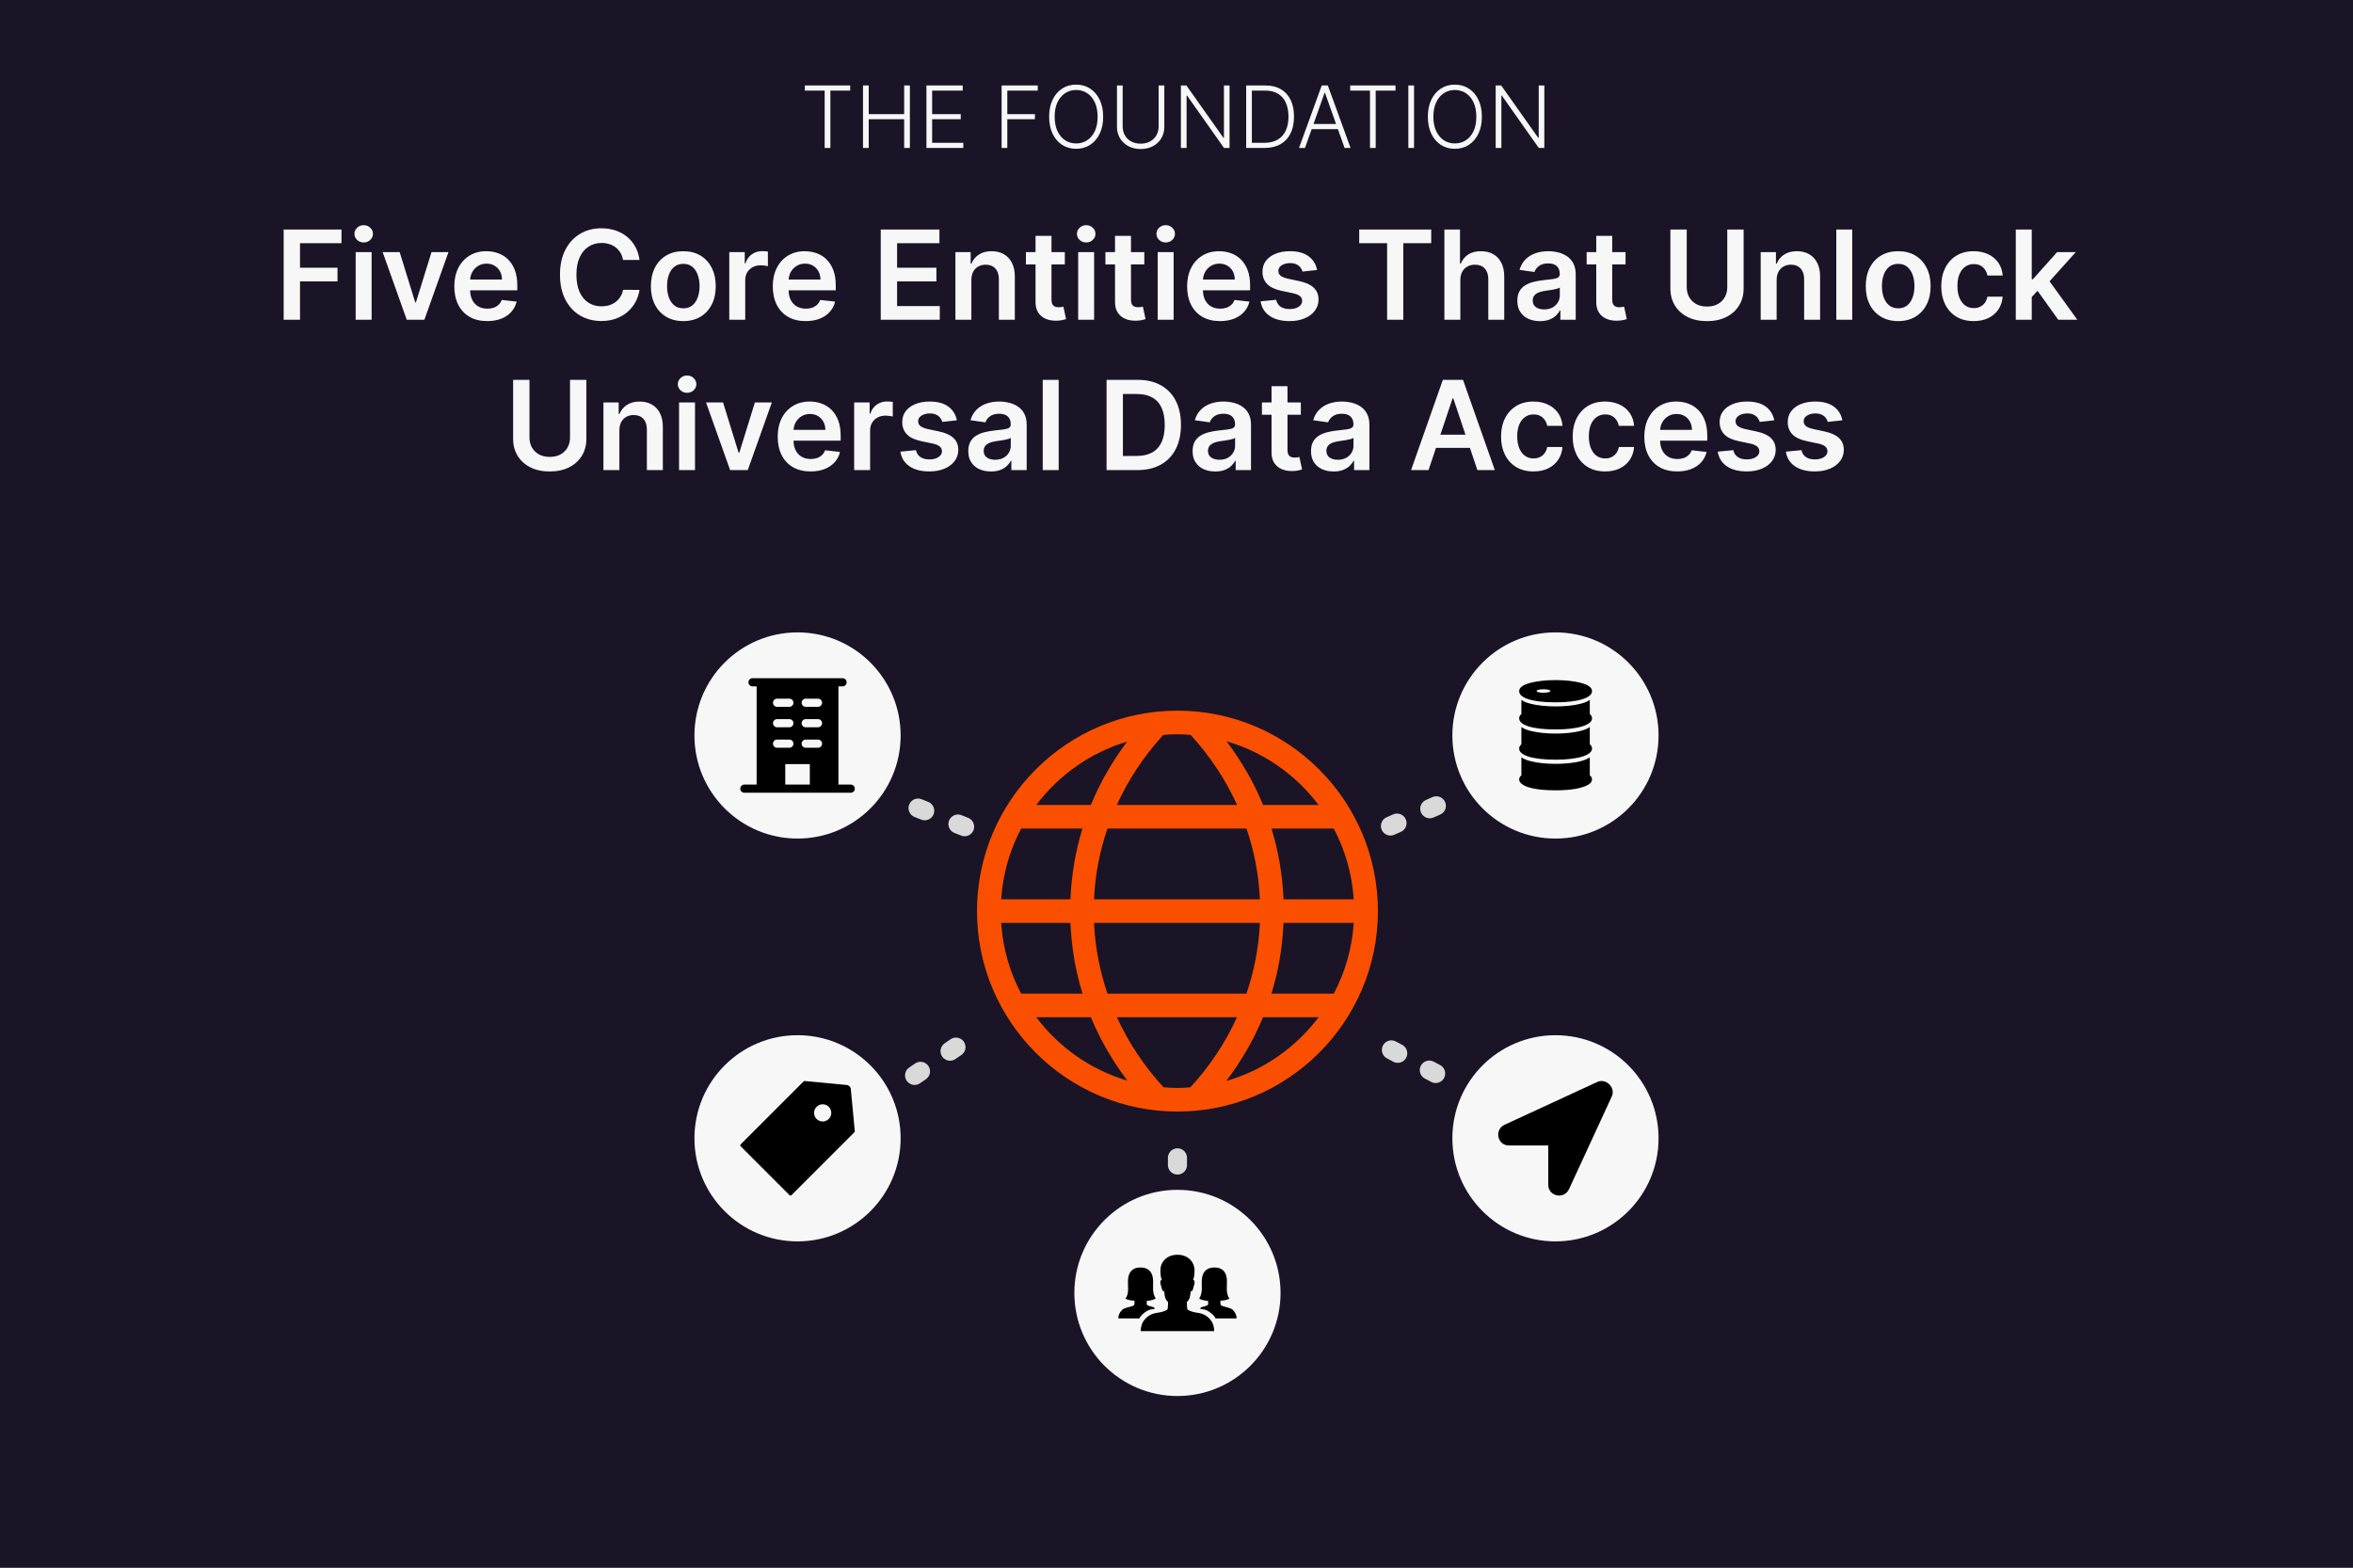 <svg width="986" height="657" viewBox="0 0 986 657" fill="none" xmlns="http://www.w3.org/2000/svg">
<rect width="986" height="657" fill="#1A1426"/>
<circle cx="493.4" cy="541.8" r="43.2" fill="#F7F7F7"/>
<path d="M503.719 550.558C502.479 550.125 500.453 549.991 499.567 549.647C498.947 549.403 497.962 549.147 497.652 548.759C497.33 548.381 497.33 545.637 497.33 545.637C497.33 545.637 498.105 544.915 498.427 544.105C498.748 543.294 498.958 541.094 498.958 541.094C498.958 541.094 499.024 541.117 499.124 541.117C499.357 541.117 499.777 540.961 499.977 539.939C500.22 538.684 500.685 538.029 500.563 537.107C500.475 536.485 500.209 536.385 500.054 536.385C499.977 536.385 499.921 536.407 499.921 536.407C499.921 536.407 500.552 535.474 500.552 532.298C500.552 529.032 498.039 525.811 493.4 525.8C488.75 525.811 486.248 529.032 486.248 532.298C486.248 535.463 486.879 536.407 486.879 536.407C486.879 536.407 486.824 536.385 486.746 536.385C486.58 536.385 486.314 536.485 486.237 537.107C486.115 538.029 486.569 538.695 486.824 539.939C487.023 540.961 487.444 541.117 487.676 541.117C487.776 541.117 487.842 541.094 487.842 541.094C487.842 541.094 488.053 543.305 488.374 544.105C488.695 544.915 489.47 545.637 489.47 545.637C489.47 545.637 489.47 548.381 489.149 548.759C488.828 549.136 487.853 549.403 487.233 549.647C486.348 549.991 484.322 550.125 483.082 550.558C481.842 550.991 478.011 552.802 478.011 557.8H508.789C508.789 552.802 504.97 550.991 503.719 550.558Z" fill="black"/>
<path d="M481.011 549.136C482.008 548.636 482.982 548.636 483.735 548.536C483.735 548.536 484.155 547.848 482.772 547.603C482.772 547.603 480.878 547.126 480.657 546.859C480.435 546.593 480.568 545.115 480.568 545.115C480.568 545.115 483.214 545.026 484.266 544.093C482.55 541.517 483.469 538.507 483.115 535.696C482.772 532.897 481.1 531.142 477.9 531.142C477.889 531.142 477.9 531.142 477.789 531.142C474.689 531.142 473.095 532.897 472.741 535.707C472.387 538.518 473.405 541.861 471.645 544.116C472.63 544.993 475.066 545.038 475.343 545.038C475.365 545.038 475.365 545.038 475.365 545.038L475.376 545.026C475.376 545.026 475.487 546.604 475.265 546.87C475.044 547.137 474.39 547.381 473.948 547.481C472.973 547.692 471.944 548.037 471.091 548.336C470.239 548.625 468.6 550.358 468.6 552.468H477.479C477.723 551.58 479.395 549.958 481.011 549.136Z" fill="black"/>
<path d="M509.321 552.468H518.2C518.2 550.358 516.562 548.625 515.709 548.325C514.857 548.025 513.816 547.681 512.853 547.47C512.399 547.37 511.757 547.126 511.535 546.859C511.314 546.593 511.424 545.015 511.424 545.015L511.435 545.026C511.435 545.026 511.447 545.026 511.458 545.026C511.734 545.026 514.181 544.993 515.167 544.105C513.406 541.85 514.414 538.507 514.059 535.696C513.705 532.897 512.111 531.142 509.011 531.142C508.9 531.142 508.9 531.142 508.9 531.142C505.7 531.142 504.018 532.897 503.674 535.707C503.32 538.518 504.239 541.528 502.523 544.105C503.575 545.038 506.221 545.126 506.221 545.126C506.221 545.126 506.354 546.604 506.132 546.87C505.911 547.137 504.018 547.614 504.018 547.614C502.634 547.859 503.054 548.547 503.054 548.547C503.807 548.647 504.793 548.647 505.778 549.147C507.405 549.958 509.077 551.58 509.321 552.468Z" fill="black"/>
<circle cx="334.2" cy="308.2" r="43.2" fill="#F7F7F7"/>
<path d="M356.486 328.772H351.343V287.629H353.057C353.512 287.629 353.948 287.448 354.269 287.127C354.591 286.805 354.771 286.369 354.771 285.914C354.771 285.46 354.591 285.024 354.269 284.702C353.948 284.381 353.512 284.2 353.057 284.2H315.343C314.888 284.2 314.452 284.381 314.131 284.702C313.809 285.024 313.629 285.46 313.629 285.914C313.629 286.369 313.809 286.805 314.131 287.127C314.452 287.448 314.888 287.629 315.343 287.629H317.057V328.772H311.914C311.46 328.772 311.024 328.952 310.702 329.274C310.381 329.595 310.2 330.031 310.2 330.486C310.2 330.941 310.381 331.377 310.702 331.698C311.024 332.02 311.46 332.2 311.914 332.2H356.486C356.94 332.2 357.376 332.02 357.698 331.698C358.019 331.377 358.2 330.941 358.2 330.486C358.2 330.031 358.019 329.595 357.698 329.274C357.376 328.952 356.94 328.772 356.486 328.772ZM325.629 292.772H330.771C331.226 292.772 331.662 292.952 331.984 293.274C332.305 293.595 332.486 294.031 332.486 294.486C332.486 294.941 332.305 295.377 331.984 295.698C331.662 296.02 331.226 296.2 330.771 296.2H325.629C325.174 296.2 324.738 296.02 324.416 295.698C324.095 295.377 323.914 294.941 323.914 294.486C323.914 294.031 324.095 293.595 324.416 293.274C324.738 292.952 325.174 292.772 325.629 292.772ZM325.629 301.343H330.771C331.226 301.343 331.662 301.524 331.984 301.845C332.305 302.167 332.486 302.603 332.486 303.057C332.486 303.512 332.305 303.948 331.984 304.27C331.662 304.591 331.226 304.772 330.771 304.772H325.629C325.174 304.772 324.738 304.591 324.416 304.27C324.095 303.948 323.914 303.512 323.914 303.057C323.914 302.603 324.095 302.167 324.416 301.845C324.738 301.524 325.174 301.343 325.629 301.343ZM323.914 311.629C323.914 311.174 324.095 310.738 324.416 310.417C324.738 310.095 325.174 309.914 325.629 309.914H330.771C331.226 309.914 331.662 310.095 331.984 310.417C332.305 310.738 332.486 311.174 332.486 311.629C332.486 312.083 332.305 312.519 331.984 312.841C331.662 313.162 331.226 313.343 330.771 313.343H325.629C325.174 313.343 324.738 313.162 324.416 312.841C324.095 312.519 323.914 312.083 323.914 311.629ZM339.343 328.772H329.057V320.2H339.343V328.772ZM342.771 313.343H337.629C337.174 313.343 336.738 313.162 336.416 312.841C336.095 312.519 335.914 312.083 335.914 311.629C335.914 311.174 336.095 310.738 336.416 310.417C336.738 310.095 337.174 309.914 337.629 309.914H342.771C343.226 309.914 343.662 310.095 343.984 310.417C344.305 310.738 344.486 311.174 344.486 311.629C344.486 312.083 344.305 312.519 343.984 312.841C343.662 313.162 343.226 313.343 342.771 313.343ZM342.771 304.772H337.629C337.174 304.772 336.738 304.591 336.416 304.27C336.095 303.948 335.914 303.512 335.914 303.057C335.914 302.603 336.095 302.167 336.416 301.845C336.738 301.524 337.174 301.343 337.629 301.343H342.771C343.226 301.343 343.662 301.524 343.984 301.845C344.305 302.167 344.486 302.603 344.486 303.057C344.486 303.512 344.305 303.948 343.984 304.27C343.662 304.591 343.226 304.772 342.771 304.772ZM342.771 296.2H337.629C337.174 296.2 336.738 296.02 336.416 295.698C336.095 295.377 335.914 294.941 335.914 294.486C335.914 294.031 336.095 293.595 336.416 293.274C336.738 292.952 337.174 292.772 337.629 292.772H342.771C343.226 292.772 343.662 292.952 343.984 293.274C344.305 293.595 344.486 294.031 344.486 294.486C344.486 294.941 344.305 295.377 343.984 295.698C343.662 296.02 343.226 296.2 342.771 296.2Z" fill="black"/>
<circle cx="334.2" cy="477" r="43.2" fill="#F7F7F7"/>
<path d="M358.199 474.003L356.531 456.392C356.447 455.479 355.72 454.758 354.807 454.668L337.197 453H337.174C336.994 453 336.853 453.056 336.746 453.163L310.365 479.546C310.312 479.599 310.271 479.661 310.243 479.729C310.215 479.797 310.2 479.87 310.2 479.944C310.2 480.017 310.215 480.091 310.243 480.159C310.271 480.227 310.312 480.289 310.365 480.341L330.859 500.837C330.966 500.944 331.107 501 331.259 501C331.411 501 331.552 500.944 331.659 500.837L358.041 474.454C358.153 474.335 358.21 474.172 358.199 474.003ZM344.735 469.958C342.746 469.958 341.129 468.341 341.129 466.352C341.129 464.363 342.746 462.746 344.735 462.746C346.723 462.746 348.34 464.363 348.34 466.352C348.34 468.341 346.723 469.958 344.735 469.958Z" fill="black"/>
<circle cx="651.8" cy="308.2" r="43.2" fill="#F7F7F7"/>
<path d="M667.116 289.686C667.116 292.235 661.839 294.311 651.858 294.311C641.374 294.311 636.6 292.235 636.6 289.686V289.567C636.6 288.091 638.244 286.92 641.492 286.093C644.268 285.384 647.95 285 651.858 285C655.756 285 659.438 285.384 662.223 286.093C665.472 286.92 667.116 288.091 667.116 289.567V289.686ZM649.692 289.567C649.692 289.154 648.393 288.829 646.798 288.829C645.194 288.829 643.894 289.154 643.894 289.567C643.894 289.971 645.194 290.306 646.798 290.306C648.393 290.306 649.692 289.971 649.692 289.567ZM666.19 299.204V293.278C665.334 293.927 664.035 294.479 662.292 294.922C659.487 295.64 655.786 296.024 651.858 296.024C647.93 296.024 644.229 295.63 641.424 294.922C639.681 294.479 638.382 293.937 637.525 293.278V299.204C636.905 299.725 636.6 300.306 636.6 300.946V301.054C636.6 303.604 641.374 305.671 651.858 305.671C661.839 305.671 667.116 303.604 667.116 301.054V300.946C667.116 300.306 666.811 299.725 666.19 299.204ZM666.19 311.892V304.657C665.334 305.307 664.035 305.858 662.292 306.301C659.487 307.01 655.786 307.403 651.858 307.403C647.93 307.403 644.229 307.01 641.424 306.301C639.681 305.858 638.382 305.307 637.525 304.657V311.892C636.905 312.414 636.6 312.995 636.6 313.634V313.723C636.6 316.273 641.374 318.34 651.858 318.34C661.839 318.34 667.116 316.273 667.116 313.723V313.634C667.116 312.985 666.811 312.404 666.19 311.892ZM667.067 326.205C666.958 325.723 666.673 325.28 666.19 324.876V317.346C665.334 317.995 664.035 318.547 662.292 318.989C659.487 319.698 655.786 320.092 651.858 320.092C647.93 320.092 644.229 319.698 641.424 318.989C639.681 318.547 638.382 317.995 637.525 317.346V324.876C637.043 325.28 636.758 325.723 636.649 326.205C636.62 326.323 636.6 326.451 636.6 326.569V326.618C636.6 327.179 636.827 327.691 637.289 328.154C638.963 329.926 643.668 331.186 651.858 331.186C657.784 331.186 662.056 330.457 664.547 329.325C666.249 328.587 667.116 327.691 667.116 326.618V326.569C667.116 326.451 667.096 326.323 667.067 326.205Z" fill="black"/>
<circle cx="651.8" cy="477" r="43.2" fill="#F7F7F7"/>
<path d="M669.473 453.33L630.494 471.32C625.997 473.419 627.496 480.015 632.293 480.015H648.785V496.507C648.785 501.304 655.381 502.804 657.48 498.306L675.471 459.327C676.97 455.728 673.071 451.83 669.473 453.33Z" fill="black"/>
<path d="M493.4 297.8C447.081 297.8 409.4 335.481 409.4 381.8C409.4 428.118 447.081 465.8 493.4 465.8C539.718 465.8 577.4 428.118 577.4 381.8C577.4 335.481 539.709 297.8 493.4 297.8ZM419.529 386.741H448.554C448.989 396.861 450.639 406.812 453.623 416.388H427.9C423.146 407.435 420.231 397.384 419.529 386.741ZM448.554 376.859H419.529C420.231 366.215 423.146 356.165 427.9 347.212H453.594C450.619 356.788 448.979 366.739 448.554 376.859ZM464.059 347.212H522.326C525.587 356.748 527.484 366.7 527.949 376.859H458.436C458.891 366.7 460.798 356.748 464.059 347.212ZM458.436 386.741H527.958C527.474 396.9 525.577 406.852 522.306 416.388H464.089C460.818 406.852 458.91 396.9 458.436 386.741ZM537.841 386.741H567.27C566.569 397.384 563.654 407.435 558.9 416.388H532.771C535.756 406.812 537.406 396.861 537.841 386.741ZM537.841 376.859C537.416 366.739 535.775 356.788 532.801 347.212H558.9C563.644 356.165 566.559 366.215 567.27 376.859H537.841ZM552.556 337.329H529.293C525.419 327.892 520.24 318.968 513.975 310.647C529.569 315.163 543.009 324.68 552.556 337.329ZM498.914 307.959C507.057 316.823 513.58 326.735 518.402 337.329H467.982C472.795 326.745 479.308 316.843 487.451 307.979C489.417 307.83 491.384 307.682 493.4 307.682C495.258 307.682 497.086 307.83 498.914 307.959ZM472.321 310.775C466.105 319.057 460.946 327.941 457.102 337.329H434.234C443.672 324.808 456.934 315.351 472.321 310.775ZM434.234 426.27H457.132C460.996 435.669 466.174 444.563 472.42 452.844C456.993 448.288 443.692 438.821 434.234 426.27ZM487.569 455.621C479.406 446.757 472.864 436.854 468.022 426.27H518.363C513.52 436.864 506.978 446.776 498.806 455.641C497.017 455.769 495.218 455.917 493.4 455.917C491.423 455.917 489.496 455.769 487.569 455.621ZM513.866 452.982C520.151 444.661 525.369 435.718 529.253 426.27H552.556C542.99 438.949 529.51 448.476 513.866 452.982Z" fill="#FB4F00"/>
<line x1="404.2" y1="346.429" x2="379.628" y2="336.6" stroke="#D9D9D9" stroke-width="8" stroke-linecap="round" stroke-dasharray="3 15"/>
<line x1="601.588" y1="449.847" x2="572.647" y2="434.412" stroke="#D9D9D9" stroke-width="8" stroke-linecap="round" stroke-dasharray="3 15"/>
<line x1="493.4" y1="488.2" x2="493.4" y2="477" stroke="#D9D9D9" stroke-width="8" stroke-linecap="round" stroke-dasharray="3 15"/>
<line x1="383.247" y1="450.641" x2="409.441" y2="432.753" stroke="#D9D9D9" stroke-width="8" stroke-linecap="round" stroke-dasharray="3 15"/>
<line x1="582.655" y1="346.13" x2="608.13" y2="334.946" stroke="#D9D9D9" stroke-width="8" stroke-linecap="round" stroke-dasharray="3 15"/>
<path d="M118.867 134V96.182H143.094V101.925H125.718V112.192H141.432V117.935H125.718V134H118.867ZM149.04 134V105.636H155.725V134H149.04ZM152.401 101.611C151.342 101.611 150.431 101.26 149.668 100.558C148.905 99.844 148.523 98.989 148.523 97.992C148.523 96.982 148.905 96.126 149.668 95.425C150.431 94.711 151.342 94.354 152.401 94.354C153.472 94.354 154.383 94.711 155.134 95.425C155.897 96.126 156.279 96.982 156.279 97.992C156.279 98.989 155.897 99.844 155.134 100.558C154.383 101.26 153.472 101.611 152.401 101.611ZM187.934 105.636L177.833 134H170.447L160.346 105.636H167.474L173.992 126.706H174.288L180.825 105.636H187.934ZM204.152 134.554C201.308 134.554 198.852 133.963 196.784 132.781C194.728 131.587 193.146 129.901 192.038 127.722C190.93 125.53 190.376 122.951 190.376 119.984C190.376 117.067 190.93 114.506 192.038 112.303C193.158 110.087 194.722 108.363 196.728 107.132C198.735 105.889 201.092 105.267 203.801 105.267C205.549 105.267 207.199 105.55 208.75 106.116C210.313 106.67 211.692 107.532 212.886 108.702C214.092 109.871 215.04 111.361 215.73 113.17C216.419 114.968 216.764 117.11 216.764 119.597V121.646H193.515V117.141H210.356C210.344 115.86 210.067 114.722 209.525 113.724C208.984 112.715 208.226 111.921 207.254 111.342C206.294 110.764 205.173 110.474 203.893 110.474C202.527 110.474 201.326 110.807 200.292 111.472C199.258 112.124 198.452 112.986 197.873 114.057C197.307 115.116 197.018 116.279 197.005 117.547V121.48C197.005 123.13 197.307 124.545 197.91 125.727C198.513 126.897 199.357 127.795 200.44 128.423C201.523 129.039 202.791 129.347 204.244 129.347C205.217 129.347 206.097 129.211 206.885 128.94C207.672 128.657 208.356 128.245 208.934 127.703C209.513 127.161 209.95 126.491 210.245 125.69L216.487 126.392C216.093 128.042 215.342 129.482 214.234 130.713C213.138 131.932 211.735 132.88 210.024 133.557C208.313 134.222 206.355 134.554 204.152 134.554ZM267.984 108.942H261.077C260.88 107.809 260.517 106.806 259.988 105.932C259.459 105.045 258.8 104.295 258.012 103.679C257.224 103.063 256.326 102.602 255.316 102.294C254.319 101.974 253.242 101.814 252.085 101.814C250.029 101.814 248.207 102.331 246.619 103.365C245.031 104.387 243.787 105.889 242.888 107.871C241.99 109.84 241.54 112.247 241.54 115.091C241.54 117.984 241.99 120.421 242.888 122.403C243.799 124.373 245.043 125.863 246.619 126.872C248.207 127.869 250.022 128.368 252.066 128.368C253.199 128.368 254.257 128.22 255.242 127.925C256.239 127.617 257.132 127.168 257.92 126.577C258.72 125.986 259.391 125.259 259.933 124.398C260.487 123.536 260.868 122.551 261.077 121.443L267.984 121.48C267.725 123.277 267.165 124.964 266.303 126.54C265.454 128.116 264.34 129.507 262.961 130.713C261.582 131.907 259.969 132.843 258.123 133.52C256.276 134.185 254.227 134.517 251.974 134.517C248.65 134.517 245.683 133.748 243.073 132.209C240.463 130.67 238.407 128.448 236.906 125.543C235.404 122.637 234.653 119.153 234.653 115.091C234.653 111.016 235.41 107.532 236.924 104.639C238.438 101.734 240.5 99.512 243.11 97.973C245.72 96.434 248.674 95.665 251.974 95.665C254.079 95.665 256.036 95.96 257.846 96.551C259.656 97.142 261.268 98.01 262.684 99.155C264.1 100.287 265.263 101.679 266.174 103.328C267.097 104.965 267.701 106.837 267.984 108.942ZM286.334 134.554C283.564 134.554 281.164 133.945 279.132 132.726C277.101 131.507 275.525 129.802 274.405 127.611C273.297 125.42 272.743 122.859 272.743 119.929C272.743 116.999 273.297 114.432 274.405 112.229C275.525 110.025 277.101 108.314 279.132 107.095C281.164 105.876 283.564 105.267 286.334 105.267C289.104 105.267 291.505 105.876 293.536 107.095C295.567 108.314 297.137 110.025 298.245 112.229C299.365 114.432 299.925 116.999 299.925 119.929C299.925 122.859 299.365 125.42 298.245 127.611C297.137 129.802 295.567 131.507 293.536 132.726C291.505 133.945 289.104 134.554 286.334 134.554ZM286.371 129.199C287.873 129.199 289.129 128.786 290.138 127.962C291.148 127.125 291.899 126.004 292.391 124.601C292.896 123.197 293.148 121.634 293.148 119.911C293.148 118.175 292.896 116.605 292.391 115.202C291.899 113.786 291.148 112.66 290.138 111.822C289.129 110.985 287.873 110.567 286.371 110.567C284.832 110.567 283.552 110.985 282.53 111.822C281.521 112.66 280.764 113.786 280.259 115.202C279.766 116.605 279.52 118.175 279.52 119.911C279.52 121.634 279.766 123.197 280.259 124.601C280.764 126.004 281.521 127.125 282.53 127.962C283.552 128.786 284.832 129.199 286.371 129.199ZM305.599 134V105.636H312.08V110.364H312.376C312.893 108.726 313.779 107.464 315.035 106.578C316.303 105.679 317.749 105.23 319.374 105.23C319.744 105.23 320.156 105.249 320.612 105.286C321.079 105.31 321.467 105.353 321.775 105.415V111.564C321.492 111.465 321.042 111.379 320.427 111.305C319.824 111.219 319.239 111.176 318.673 111.176C317.454 111.176 316.358 111.441 315.386 111.97C314.425 112.487 313.668 113.207 313.114 114.131C312.56 115.054 312.283 116.119 312.283 117.325V134H305.599ZM337.605 134.554C334.761 134.554 332.305 133.963 330.237 132.781C328.181 131.587 326.599 129.901 325.491 127.722C324.383 125.53 323.829 122.951 323.829 119.984C323.829 117.067 324.383 114.506 325.491 112.303C326.611 110.087 328.175 108.363 330.181 107.132C332.188 105.889 334.546 105.267 337.254 105.267C339.002 105.267 340.652 105.55 342.203 106.116C343.766 106.67 345.145 107.532 346.339 108.702C347.546 109.871 348.493 111.361 349.183 113.17C349.872 114.968 350.217 117.11 350.217 119.597V121.646H326.968V117.141H343.809C343.797 115.86 343.52 114.722 342.978 113.724C342.437 112.715 341.68 111.921 340.707 111.342C339.747 110.764 338.627 110.474 337.346 110.474C335.98 110.474 334.779 110.807 333.745 111.472C332.711 112.124 331.905 112.986 331.326 114.057C330.76 115.116 330.471 116.279 330.458 117.547V121.48C330.458 123.13 330.76 124.545 331.363 125.727C331.967 126.897 332.81 127.795 333.893 128.423C334.976 129.039 336.244 129.347 337.697 129.347C338.67 129.347 339.55 129.211 340.338 128.94C341.126 128.657 341.809 128.245 342.387 127.703C342.966 127.161 343.403 126.491 343.699 125.69L349.94 126.392C349.546 128.042 348.795 129.482 347.687 130.713C346.592 131.932 345.188 132.88 343.477 133.557C341.766 134.222 339.808 134.554 337.605 134.554ZM369.066 134V96.182H393.663V101.925H375.917V112.192H392.388V117.935H375.917V128.257H393.81V134H369.066ZM407.041 117.381V134H400.357V105.636H406.746V110.456H407.078C407.731 108.868 408.771 107.606 410.199 106.67C411.639 105.735 413.418 105.267 415.536 105.267C417.493 105.267 419.198 105.686 420.651 106.523C422.116 107.36 423.248 108.572 424.048 110.161C424.861 111.749 425.261 113.675 425.249 115.94V134H418.564V116.974C418.564 115.079 418.071 113.595 417.087 112.524C416.114 111.453 414.766 110.918 413.043 110.918C411.873 110.918 410.833 111.176 409.922 111.693C409.023 112.198 408.315 112.93 407.798 113.891C407.294 114.851 407.041 116.014 407.041 117.381ZM446.207 105.636V110.807H429.902V105.636H446.207ZM433.928 98.841H440.612V125.469C440.612 126.367 440.748 127.057 441.018 127.537C441.302 128.005 441.671 128.325 442.126 128.497C442.582 128.67 443.087 128.756 443.641 128.756C444.059 128.756 444.441 128.725 444.786 128.663C445.143 128.602 445.413 128.546 445.598 128.497L446.724 133.723C446.367 133.846 445.857 133.982 445.192 134.129C444.539 134.277 443.739 134.363 442.791 134.388C441.117 134.437 439.609 134.185 438.267 133.631C436.925 133.064 435.86 132.19 435.072 131.009C434.297 129.827 433.915 128.349 433.928 126.577V98.841ZM451.798 134V105.636H458.483V134H451.798ZM455.159 101.611C454.1 101.611 453.189 101.26 452.426 100.558C451.663 99.844 451.281 98.989 451.281 97.992C451.281 96.982 451.663 96.126 452.426 95.425C453.189 94.711 454.1 94.354 455.159 94.354C456.23 94.354 457.141 94.711 457.892 95.425C458.655 96.126 459.037 96.982 459.037 97.992C459.037 98.989 458.655 99.844 457.892 100.558C457.141 101.26 456.23 101.611 455.159 101.611ZM479.52 105.636V110.807H463.214V105.636H479.52ZM467.24 98.841H473.925V125.469C473.925 126.367 474.06 127.057 474.331 127.537C474.614 128.005 474.983 128.325 475.439 128.497C475.894 128.67 476.399 128.756 476.953 128.756C477.372 128.756 477.753 128.725 478.098 128.663C478.455 128.602 478.726 128.546 478.911 128.497L480.037 133.723C479.68 133.846 479.169 133.982 478.504 134.129C477.852 134.277 477.052 134.363 476.104 134.388C474.429 134.437 472.921 134.185 471.58 133.631C470.238 133.064 469.173 132.19 468.385 131.009C467.609 129.827 467.228 128.349 467.24 126.577V98.841ZM485.11 134V105.636H491.795V134H485.11ZM488.471 101.611C487.413 101.611 486.502 101.26 485.738 100.558C484.975 99.844 484.593 98.989 484.593 97.992C484.593 96.982 484.975 96.126 485.738 95.425C486.502 94.711 487.413 94.354 488.471 94.354C489.542 94.354 490.453 94.711 491.204 95.425C491.967 96.126 492.349 96.982 492.349 97.992C492.349 98.989 491.967 99.844 491.204 100.558C490.453 101.26 489.542 101.611 488.471 101.611ZM511.226 134.554C508.382 134.554 505.926 133.963 503.858 132.781C501.802 131.587 500.22 129.901 499.112 127.722C498.004 125.53 497.45 122.951 497.45 119.984C497.45 117.067 498.004 114.506 499.112 112.303C500.232 110.087 501.796 108.363 503.803 107.132C505.809 105.889 508.167 105.267 510.875 105.267C512.623 105.267 514.273 105.55 515.824 106.116C517.387 106.67 518.766 107.532 519.96 108.702C521.167 109.871 522.115 111.361 522.804 113.17C523.493 114.968 523.838 117.11 523.838 119.597V121.646H500.589V117.141H517.43C517.418 115.86 517.141 114.722 516.599 113.724C516.058 112.715 515.301 111.921 514.328 111.342C513.368 110.764 512.248 110.474 510.967 110.474C509.601 110.474 508.401 110.807 507.366 111.472C506.332 112.124 505.526 112.986 504.947 114.057C504.381 115.116 504.092 116.279 504.08 117.547V121.48C504.08 123.13 504.381 124.545 504.984 125.727C505.588 126.897 506.431 127.795 507.514 128.423C508.598 129.039 509.866 129.347 511.318 129.347C512.291 129.347 513.171 129.211 513.959 128.94C514.747 128.657 515.43 128.245 516.009 127.703C516.587 127.161 517.024 126.491 517.32 125.69L523.561 126.392C523.167 128.042 522.416 129.482 521.308 130.713C520.213 131.932 518.809 132.88 517.098 133.557C515.387 134.222 513.429 134.554 511.226 134.554ZM551.911 113.134L545.817 113.798C545.645 113.183 545.343 112.604 544.912 112.062C544.494 111.521 543.927 111.084 543.213 110.751C542.499 110.419 541.625 110.253 540.591 110.253C539.2 110.253 538.031 110.554 537.083 111.158C536.147 111.761 535.685 112.543 535.698 113.503C535.685 114.328 535.987 114.999 536.603 115.516C537.23 116.033 538.265 116.457 539.705 116.79L544.543 117.824C547.227 118.402 549.221 119.32 550.526 120.575C551.843 121.831 552.508 123.474 552.52 125.506C552.508 127.291 551.985 128.866 550.951 130.233C549.929 131.587 548.507 132.646 546.685 133.409C544.863 134.172 542.77 134.554 540.407 134.554C536.935 134.554 534.141 133.828 532.023 132.375C529.906 130.91 528.644 128.873 528.238 126.263L534.756 125.635C535.051 126.915 535.679 127.882 536.64 128.534C537.6 129.187 538.849 129.513 540.388 129.513C541.976 129.513 543.25 129.187 544.211 128.534C545.183 127.882 545.669 127.075 545.669 126.115C545.669 125.303 545.355 124.632 544.728 124.102C544.112 123.573 543.152 123.167 541.847 122.884L537.009 121.868C534.288 121.302 532.275 120.348 530.971 119.006C529.666 117.652 529.019 115.94 529.032 113.872C529.019 112.124 529.493 110.61 530.453 109.33C531.426 108.037 532.774 107.04 534.498 106.338C536.233 105.624 538.234 105.267 540.499 105.267C543.823 105.267 546.439 105.975 548.347 107.391C550.267 108.806 551.455 110.721 551.911 113.134ZM569.564 101.925V96.182H599.738V101.925H588.049V134H581.253V101.925H569.564ZM611.944 117.381V134H605.259V96.182H611.796V110.456H612.128C612.793 108.856 613.821 107.594 615.212 106.67C616.615 105.735 618.4 105.267 620.567 105.267C622.537 105.267 624.254 105.679 625.719 106.504C627.184 107.329 628.317 108.536 629.117 110.124C629.929 111.712 630.336 113.651 630.336 115.94V134H623.651V116.974C623.651 115.066 623.159 113.583 622.174 112.524C621.201 111.453 619.835 110.918 618.074 110.918C616.892 110.918 615.834 111.176 614.898 111.693C613.975 112.198 613.248 112.93 612.719 113.891C612.202 114.851 611.944 116.014 611.944 117.381ZM645.311 134.572C643.514 134.572 641.895 134.252 640.455 133.612C639.027 132.96 637.894 132 637.057 130.732C636.232 129.464 635.82 127.9 635.82 126.041C635.82 124.441 636.115 123.117 636.706 122.071C637.297 121.025 638.104 120.188 639.125 119.56C640.147 118.932 641.298 118.458 642.578 118.138C643.871 117.805 645.207 117.565 646.586 117.418C648.248 117.245 649.596 117.091 650.63 116.956C651.664 116.808 652.415 116.587 652.882 116.291C653.363 115.983 653.603 115.509 653.603 114.869V114.759C653.603 113.367 653.19 112.29 652.365 111.527C651.541 110.764 650.353 110.382 648.801 110.382C647.164 110.382 645.865 110.739 644.905 111.453C643.957 112.167 643.317 113.01 642.985 113.983L636.743 113.097C637.236 111.373 638.048 109.933 639.181 108.776C640.313 107.606 641.698 106.732 643.336 106.153C644.973 105.562 646.783 105.267 648.765 105.267C650.131 105.267 651.491 105.427 652.846 105.747C654.2 106.067 655.437 106.597 656.557 107.335C657.677 108.062 658.576 109.053 659.253 110.308C659.943 111.564 660.287 113.134 660.287 115.017V134H653.861V130.104H653.64C653.233 130.892 652.661 131.63 651.922 132.32C651.196 132.997 650.279 133.545 649.171 133.963C648.075 134.369 646.789 134.572 645.311 134.572ZM647.047 129.661C648.389 129.661 649.552 129.396 650.537 128.866C651.522 128.325 652.279 127.611 652.809 126.724C653.35 125.838 653.621 124.872 653.621 123.825V120.483C653.412 120.655 653.055 120.815 652.55 120.963C652.058 121.111 651.504 121.24 650.888 121.351C650.273 121.462 649.663 121.56 649.06 121.646C648.457 121.732 647.934 121.806 647.49 121.868C646.493 122.003 645.601 122.225 644.813 122.533C644.025 122.84 643.403 123.271 642.948 123.825C642.492 124.367 642.265 125.069 642.265 125.93C642.265 127.161 642.714 128.091 643.613 128.719C644.511 129.347 645.656 129.661 647.047 129.661ZM681.172 105.636V110.807H664.867V105.636H681.172ZM668.892 98.841H675.577V125.469C675.577 126.367 675.712 127.057 675.983 127.537C676.266 128.005 676.636 128.325 677.091 128.497C677.547 128.67 678.051 128.756 678.605 128.756C679.024 128.756 679.406 128.725 679.75 128.663C680.107 128.602 680.378 128.546 680.563 128.497L681.689 133.723C681.332 133.846 680.821 133.982 680.157 134.129C679.504 134.277 678.704 134.363 677.756 134.388C676.082 134.437 674.574 134.185 673.232 133.631C671.89 133.064 670.825 132.19 670.037 131.009C669.262 129.827 668.88 128.349 668.892 126.577V98.841ZM723.796 96.182H730.647V120.889C730.647 123.598 730.007 125.98 728.727 128.036C727.459 130.091 725.674 131.698 723.371 132.855C721.069 134 718.379 134.572 715.302 134.572C712.212 134.572 709.516 134 707.214 132.855C704.912 131.698 703.127 130.091 701.859 128.036C700.591 125.98 699.957 123.598 699.957 120.889V96.182H706.808V120.317C706.808 121.893 707.152 123.296 707.842 124.527C708.543 125.758 709.528 126.724 710.796 127.426C712.064 128.116 713.566 128.46 715.302 128.46C717.038 128.46 718.54 128.116 719.808 127.426C721.088 126.724 722.073 125.758 722.762 124.527C723.451 123.296 723.796 121.893 723.796 120.317V96.182ZM744.483 117.381V134H737.798V105.636H744.187V110.456H744.52C745.172 108.868 746.212 107.606 747.64 106.67C749.081 105.735 750.859 105.267 752.977 105.267C754.934 105.267 756.639 105.686 758.092 106.523C759.557 107.36 760.69 108.572 761.49 110.161C762.302 111.749 762.702 113.675 762.69 115.94V134H756.005V116.974C756.005 115.079 755.513 113.595 754.528 112.524C753.556 111.453 752.208 110.918 750.484 110.918C749.315 110.918 748.274 111.176 747.363 111.693C746.465 112.198 745.757 112.93 745.24 113.891C744.735 114.851 744.483 116.014 744.483 117.381ZM776.17 96.182V134H769.485V96.182H776.17ZM795.416 134.554C792.646 134.554 790.246 133.945 788.214 132.726C786.183 131.507 784.607 129.802 783.487 127.611C782.379 125.42 781.825 122.859 781.825 119.929C781.825 116.999 782.379 114.432 783.487 112.229C784.607 110.025 786.183 108.314 788.214 107.095C790.246 105.876 792.646 105.267 795.416 105.267C798.186 105.267 800.587 105.876 802.618 107.095C804.649 108.314 806.219 110.025 807.327 112.229C808.447 114.432 809.007 116.999 809.007 119.929C809.007 122.859 808.447 125.42 807.327 127.611C806.219 129.802 804.649 131.507 802.618 132.726C800.587 133.945 798.186 134.554 795.416 134.554ZM795.453 129.199C796.955 129.199 798.211 128.786 799.22 127.962C800.23 127.125 800.981 126.004 801.473 124.601C801.978 123.197 802.23 121.634 802.23 119.911C802.23 118.175 801.978 116.605 801.473 115.202C800.981 113.786 800.23 112.66 799.22 111.822C798.211 110.985 796.955 110.567 795.453 110.567C793.914 110.567 792.634 110.985 791.612 111.822C790.603 112.66 789.846 113.786 789.341 115.202C788.848 116.605 788.602 118.175 788.602 119.911C788.602 121.634 788.848 123.197 789.341 124.601C789.846 126.004 790.603 127.125 791.612 127.962C792.634 128.786 793.914 129.199 795.453 129.199ZM827.053 134.554C824.221 134.554 821.79 133.932 819.759 132.689C817.74 131.446 816.183 129.728 815.087 127.537C814.004 125.333 813.462 122.797 813.462 119.929C813.462 117.048 814.016 114.506 815.124 112.303C816.232 110.087 817.795 108.363 819.814 107.132C821.846 105.889 824.246 105.267 827.016 105.267C829.318 105.267 831.355 105.692 833.128 106.541C834.913 107.378 836.335 108.566 837.394 110.105C838.453 111.632 839.056 113.417 839.203 115.46H832.814C832.556 114.094 831.94 112.955 830.968 112.044C830.007 111.121 828.721 110.659 827.108 110.659C825.742 110.659 824.542 111.028 823.507 111.767C822.473 112.493 821.667 113.54 821.088 114.906C820.522 116.273 820.239 117.91 820.239 119.818C820.239 121.751 820.522 123.413 821.088 124.804C821.655 126.183 822.449 127.248 823.471 127.999C824.505 128.737 825.717 129.107 827.108 129.107C828.093 129.107 828.973 128.922 829.749 128.553C830.537 128.171 831.195 127.623 831.725 126.909C832.254 126.195 832.617 125.327 832.814 124.305H839.203C839.043 126.312 838.453 128.091 837.431 129.642C836.409 131.181 835.018 132.387 833.257 133.261C831.497 134.123 829.429 134.554 827.053 134.554ZM850.786 125.099L850.768 117.03H851.839L862.032 105.636H869.843L857.305 119.597H855.92L850.786 125.099ZM844.692 134V96.182H851.377V134H844.692ZM862.494 134L853.261 121.092L857.766 116.384L870.489 134H862.494ZM238.861 159.182H245.711V183.889C245.711 186.598 245.071 188.98 243.791 191.036C242.523 193.091 240.738 194.698 238.436 195.855C236.134 197 233.444 197.572 230.366 197.572C227.276 197.572 224.58 197 222.278 195.855C219.976 194.698 218.191 193.091 216.923 191.036C215.655 188.98 215.021 186.598 215.021 183.889V159.182H221.872V183.317C221.872 184.893 222.217 186.296 222.906 187.527C223.608 188.758 224.593 189.724 225.861 190.426C227.129 191.116 228.631 191.46 230.366 191.46C232.102 191.46 233.604 191.116 234.872 190.426C236.152 189.724 237.137 188.758 237.827 187.527C238.516 186.296 238.861 184.893 238.861 183.317V159.182ZM259.547 180.381V197H252.862V168.636H259.252V173.456H259.584C260.236 171.868 261.277 170.606 262.705 169.67C264.145 168.735 265.924 168.267 268.041 168.267C269.999 168.267 271.704 168.686 273.156 169.523C274.621 170.36 275.754 171.572 276.554 173.161C277.367 174.749 277.767 176.675 277.754 178.94V197H271.07V179.974C271.07 178.079 270.577 176.595 269.593 175.524C268.62 174.453 267.272 173.918 265.548 173.918C264.379 173.918 263.339 174.176 262.428 174.693C261.529 175.198 260.821 175.93 260.304 176.891C259.799 177.851 259.547 179.014 259.547 180.381ZM284.55 197V168.636H291.235V197H284.55ZM287.911 164.611C286.852 164.611 285.941 164.26 285.178 163.558C284.414 162.844 284.033 161.989 284.033 160.991C284.033 159.982 284.414 159.126 285.178 158.425C285.941 157.711 286.852 157.354 287.911 157.354C288.982 157.354 289.893 157.711 290.644 158.425C291.407 159.126 291.789 159.982 291.789 160.991C291.789 161.989 291.407 162.844 290.644 163.558C289.893 164.26 288.982 164.611 287.911 164.611ZM323.444 168.636L313.343 197H305.956L295.856 168.636H302.983L309.502 189.706H309.797L316.334 168.636H323.444ZM339.661 197.554C336.818 197.554 334.362 196.963 332.294 195.781C330.238 194.587 328.656 192.901 327.548 190.722C326.44 188.53 325.886 185.951 325.886 182.984C325.886 180.067 326.44 177.506 327.548 175.303C328.668 173.087 330.231 171.363 332.238 170.132C334.245 168.889 336.602 168.267 339.311 168.267C341.059 168.267 342.708 168.55 344.259 169.116C345.823 169.67 347.202 170.532 348.396 171.702C349.602 172.871 350.55 174.361 351.24 176.17C351.929 177.968 352.274 180.11 352.274 182.597V184.646H329.025V180.141H345.866C345.854 178.86 345.577 177.722 345.035 176.724C344.493 175.715 343.736 174.921 342.764 174.342C341.803 173.764 340.683 173.474 339.403 173.474C338.036 173.474 336.836 173.807 335.802 174.472C334.768 175.124 333.962 175.986 333.383 177.057C332.817 178.116 332.527 179.279 332.515 180.547V184.48C332.515 186.13 332.817 187.545 333.42 188.727C334.023 189.897 334.866 190.795 335.95 191.423C337.033 192.039 338.301 192.347 339.754 192.347C340.726 192.347 341.606 192.211 342.394 191.94C343.182 191.657 343.865 191.245 344.444 190.703C345.023 190.161 345.46 189.491 345.755 188.69L351.997 189.392C351.603 191.042 350.852 192.482 349.744 193.713C348.648 194.932 347.245 195.88 345.534 196.557C343.822 197.222 341.865 197.554 339.661 197.554ZM357.929 197V168.636H364.41V173.364H364.706C365.223 171.726 366.109 170.464 367.365 169.578C368.633 168.679 370.079 168.23 371.704 168.23C372.074 168.23 372.486 168.249 372.942 168.286C373.409 168.31 373.797 168.353 374.105 168.415V174.564C373.822 174.465 373.372 174.379 372.757 174.305C372.154 174.219 371.569 174.176 371.003 174.176C369.784 174.176 368.688 174.441 367.716 174.97C366.756 175.487 365.998 176.207 365.444 177.131C364.89 178.054 364.613 179.119 364.613 180.325V197H357.929ZM400.964 176.134L394.87 176.798C394.698 176.183 394.396 175.604 393.965 175.062C393.546 174.521 392.98 174.084 392.266 173.751C391.552 173.419 390.678 173.253 389.644 173.253C388.253 173.253 387.083 173.554 386.135 174.158C385.2 174.761 384.738 175.543 384.751 176.503C384.738 177.328 385.04 177.999 385.655 178.516C386.283 179.033 387.317 179.457 388.758 179.79L393.596 180.824C396.279 181.402 398.274 182.32 399.579 183.575C400.896 184.831 401.561 186.474 401.573 188.506C401.561 190.291 401.037 191.866 400.003 193.233C398.982 194.587 397.56 195.646 395.738 196.409C393.916 197.172 391.823 197.554 389.459 197.554C385.988 197.554 383.193 196.828 381.076 195.375C378.958 193.91 377.697 191.873 377.29 189.263L383.809 188.635C384.104 189.915 384.732 190.882 385.692 191.534C386.653 192.187 387.902 192.513 389.441 192.513C391.029 192.513 392.303 192.187 393.263 191.534C394.236 190.882 394.722 190.075 394.722 189.115C394.722 188.303 394.408 187.632 393.78 187.102C393.165 186.573 392.205 186.167 390.9 185.884L386.062 184.868C383.341 184.302 381.328 183.348 380.023 182.006C378.718 180.652 378.072 178.94 378.084 176.872C378.072 175.124 378.546 173.61 379.506 172.33C380.479 171.037 381.827 170.04 383.55 169.338C385.286 168.624 387.287 168.267 389.552 168.267C392.876 168.267 395.492 168.975 397.4 170.391C399.32 171.806 400.508 173.721 400.964 176.134ZM415.247 197.572C413.45 197.572 411.831 197.252 410.39 196.612C408.962 195.96 407.83 195 406.993 193.732C406.168 192.464 405.756 190.9 405.756 189.041C405.756 187.441 406.051 186.117 406.642 185.071C407.233 184.025 408.039 183.188 409.061 182.56C410.083 181.932 411.234 181.458 412.514 181.138C413.807 180.805 415.142 180.565 416.521 180.418C418.183 180.245 419.531 180.091 420.565 179.956C421.599 179.808 422.35 179.587 422.818 179.291C423.298 178.983 423.538 178.509 423.538 177.869V177.759C423.538 176.367 423.126 175.29 422.301 174.527C421.476 173.764 420.288 173.382 418.737 173.382C417.1 173.382 415.801 173.739 414.841 174.453C413.893 175.167 413.253 176.01 412.92 176.983L406.679 176.097C407.171 174.373 407.984 172.933 409.116 171.776C410.249 170.606 411.634 169.732 413.271 169.153C414.908 168.562 416.718 168.267 418.7 168.267C420.067 168.267 421.427 168.427 422.781 168.747C424.135 169.067 425.372 169.597 426.493 170.335C427.613 171.062 428.512 172.053 429.189 173.308C429.878 174.564 430.223 176.134 430.223 178.017V197H423.797V193.104H423.575C423.169 193.892 422.596 194.63 421.858 195.32C421.131 195.997 420.214 196.545 419.106 196.963C418.011 197.369 416.724 197.572 415.247 197.572ZM416.983 192.661C418.325 192.661 419.488 192.396 420.473 191.866C421.458 191.325 422.215 190.611 422.744 189.724C423.286 188.838 423.557 187.872 423.557 186.825V183.483C423.347 183.655 422.99 183.815 422.486 183.963C421.993 184.111 421.439 184.24 420.824 184.351C420.208 184.462 419.599 184.56 418.996 184.646C418.392 184.732 417.869 184.806 417.426 184.868C416.429 185.003 415.536 185.225 414.748 185.533C413.961 185.84 413.339 186.271 412.883 186.825C412.428 187.367 412.2 188.069 412.2 188.93C412.2 190.161 412.649 191.091 413.548 191.719C414.447 192.347 415.592 192.661 416.983 192.661ZM443.629 159.182V197H436.944V159.182H443.629ZM476.512 197H463.697V159.182H476.771C480.526 159.182 483.751 159.939 486.447 161.453C489.155 162.955 491.236 165.116 492.688 167.935C494.141 170.754 494.867 174.127 494.867 178.054C494.867 181.993 494.135 185.379 492.67 188.21C491.217 191.042 489.118 193.214 486.373 194.729C483.64 196.243 480.353 197 476.512 197ZM470.548 191.072H476.18C478.814 191.072 481.012 190.592 482.772 189.632C484.533 188.66 485.856 187.213 486.742 185.293C487.629 183.36 488.072 180.947 488.072 178.054C488.072 175.161 487.629 172.76 486.742 170.852C485.856 168.932 484.545 167.498 482.809 166.55C481.086 165.589 478.944 165.109 476.383 165.109H470.548V191.072ZM509.243 197.572C507.446 197.572 505.827 197.252 504.387 196.612C502.959 195.96 501.826 195 500.989 193.732C500.164 192.464 499.752 190.9 499.752 189.041C499.752 187.441 500.047 186.117 500.638 185.071C501.229 184.025 502.035 183.188 503.057 182.56C504.079 181.932 505.23 181.458 506.51 181.138C507.803 180.805 509.138 180.565 510.517 180.418C512.179 180.245 513.527 180.091 514.561 179.956C515.595 179.808 516.346 179.587 516.814 179.291C517.294 178.983 517.534 178.509 517.534 177.869V177.759C517.534 176.367 517.122 175.29 516.297 174.527C515.472 173.764 514.284 173.382 512.733 173.382C511.096 173.382 509.797 173.739 508.837 174.453C507.889 175.167 507.249 176.01 506.916 176.983L500.675 176.097C501.167 174.373 501.98 172.933 503.112 171.776C504.245 170.606 505.63 169.732 507.267 169.153C508.905 168.562 510.714 168.267 512.696 168.267C514.063 168.267 515.423 168.427 516.777 168.747C518.131 169.067 519.369 169.597 520.489 170.335C521.609 171.062 522.508 172.053 523.185 173.308C523.874 174.564 524.219 176.134 524.219 178.017V197H517.793V193.104H517.571C517.165 193.892 516.593 194.63 515.854 195.32C515.128 195.997 514.21 196.545 513.102 196.963C512.007 197.369 510.72 197.572 509.243 197.572ZM510.979 192.661C512.321 192.661 513.484 192.396 514.469 191.866C515.454 191.325 516.211 190.611 516.74 189.724C517.282 188.838 517.553 187.872 517.553 186.825V183.483C517.343 183.655 516.986 183.815 516.482 183.963C515.989 184.111 515.435 184.24 514.82 184.351C514.204 184.462 513.595 184.56 512.992 184.646C512.388 184.732 511.865 184.806 511.422 184.868C510.425 185.003 509.532 185.225 508.744 185.533C507.957 185.84 507.335 186.271 506.879 186.825C506.424 187.367 506.196 188.069 506.196 188.93C506.196 190.161 506.646 191.091 507.544 191.719C508.443 192.347 509.588 192.661 510.979 192.661ZM545.104 168.636V173.807H528.798V168.636H545.104ZM532.824 161.841H539.509V188.469C539.509 189.367 539.644 190.057 539.915 190.537C540.198 191.005 540.567 191.325 541.023 191.497C541.478 191.67 541.983 191.756 542.537 191.756C542.956 191.756 543.337 191.725 543.682 191.663C544.039 191.602 544.31 191.546 544.494 191.497L545.621 196.723C545.264 196.846 544.753 196.982 544.088 197.129C543.436 197.277 542.636 197.363 541.688 197.388C540.013 197.437 538.505 197.185 537.164 196.631C535.822 196.064 534.757 195.19 533.969 194.009C533.193 192.827 532.812 191.349 532.824 189.577V161.841ZM558.856 197.572C557.059 197.572 555.44 197.252 554 196.612C552.572 195.96 551.439 195 550.602 193.732C549.777 192.464 549.365 190.9 549.365 189.041C549.365 187.441 549.66 186.117 550.251 185.071C550.842 184.025 551.648 183.188 552.67 182.56C553.692 181.932 554.843 181.458 556.123 181.138C557.416 180.805 558.752 180.565 560.131 180.418C561.792 180.245 563.14 180.091 564.175 179.956C565.209 179.808 565.96 179.587 566.427 179.291C566.907 178.983 567.148 178.509 567.148 177.869V177.759C567.148 176.367 566.735 175.29 565.91 174.527C565.086 173.764 563.898 173.382 562.346 173.382C560.709 173.382 559.41 173.739 558.45 174.453C557.502 175.167 556.862 176.01 556.53 176.983L550.288 176.097C550.781 174.373 551.593 172.933 552.726 171.776C553.858 170.606 555.243 169.732 556.881 169.153C558.518 168.562 560.327 168.267 562.309 168.267C563.676 168.267 565.036 168.427 566.39 168.747C567.745 169.067 568.982 169.597 570.102 170.335C571.222 171.062 572.121 172.053 572.798 173.308C573.488 174.564 573.832 176.134 573.832 178.017V197H567.406V193.104H567.184C566.778 193.892 566.206 194.63 565.467 195.32C564.741 195.997 563.824 196.545 562.716 196.963C561.62 197.369 560.334 197.572 558.856 197.572ZM560.592 192.661C561.934 192.661 563.097 192.396 564.082 191.866C565.067 191.325 565.824 190.611 566.354 189.724C566.895 188.838 567.166 187.872 567.166 186.825V183.483C566.957 183.655 566.6 183.815 566.095 183.963C565.603 184.111 565.049 184.24 564.433 184.351C563.818 184.462 563.208 184.56 562.605 184.646C562.002 184.732 561.479 184.806 561.035 184.868C560.038 185.003 559.146 185.225 558.358 185.533C557.57 185.84 556.948 186.271 556.493 186.825C556.037 187.367 555.809 188.069 555.809 188.93C555.809 190.161 556.259 191.091 557.157 191.719C558.056 192.347 559.201 192.661 560.592 192.661ZM598.604 197H591.292L604.606 159.182H613.063L626.395 197H619.083L608.982 166.938H608.687L598.604 197ZM598.844 182.172H618.787V187.675H598.844V182.172ZM642.59 197.554C639.759 197.554 637.327 196.932 635.296 195.689C633.277 194.446 631.72 192.728 630.624 190.537C629.541 188.333 628.999 185.797 628.999 182.929C628.999 180.048 629.553 177.506 630.661 175.303C631.769 173.087 633.332 171.363 635.351 170.132C637.383 168.889 639.783 168.267 642.553 168.267C644.855 168.267 646.893 168.692 648.665 169.541C650.45 170.378 651.872 171.566 652.931 173.105C653.99 174.632 654.593 176.417 654.741 178.46H648.351C648.093 177.094 647.477 175.955 646.505 175.044C645.545 174.121 644.258 173.659 642.645 173.659C641.279 173.659 640.079 174.028 639.045 174.767C638.01 175.493 637.204 176.54 636.626 177.906C636.059 179.273 635.776 180.91 635.776 182.818C635.776 184.751 636.059 186.413 636.626 187.804C637.192 189.183 637.986 190.248 639.008 190.999C640.042 191.737 641.254 192.107 642.645 192.107C643.63 192.107 644.51 191.922 645.286 191.553C646.074 191.171 646.733 190.623 647.262 189.909C647.791 189.195 648.154 188.327 648.351 187.305H654.741C654.581 189.312 653.99 191.091 652.968 192.642C651.946 194.181 650.555 195.387 648.795 196.261C647.034 197.123 644.966 197.554 642.59 197.554ZM672.602 197.554C669.77 197.554 667.339 196.932 665.308 195.689C663.289 194.446 661.731 192.728 660.636 190.537C659.552 188.333 659.011 185.797 659.011 182.929C659.011 180.048 659.565 177.506 660.673 175.303C661.781 173.087 663.344 171.363 665.363 170.132C667.394 168.889 669.795 168.267 672.565 168.267C674.867 168.267 676.904 168.692 678.677 169.541C680.462 170.378 681.884 171.566 682.943 173.105C684.001 174.632 684.605 176.417 684.752 178.46H678.363C678.105 177.094 677.489 175.955 676.517 175.044C675.556 174.121 674.27 173.659 672.657 173.659C671.291 173.659 670.09 174.028 669.056 174.767C668.022 175.493 667.216 176.54 666.637 177.906C666.071 179.273 665.788 180.91 665.788 182.818C665.788 184.751 666.071 186.413 666.637 187.804C667.204 189.183 667.998 190.248 669.019 190.999C670.053 191.737 671.266 192.107 672.657 192.107C673.642 192.107 674.522 191.922 675.298 191.553C676.086 191.171 676.744 190.623 677.274 189.909C677.803 189.195 678.166 188.327 678.363 187.305H684.752C684.592 189.312 684.001 191.091 682.98 192.642C681.958 194.181 680.567 195.387 678.806 196.261C677.046 197.123 674.978 197.554 672.602 197.554ZM702.798 197.554C699.954 197.554 697.498 196.963 695.43 195.781C693.374 194.587 691.792 192.901 690.684 190.722C689.577 188.53 689.023 185.951 689.023 182.984C689.023 180.067 689.577 177.506 690.684 175.303C691.805 173.087 693.368 171.363 695.375 170.132C697.381 168.889 699.739 168.267 702.447 168.267C704.195 168.267 705.845 168.55 707.396 169.116C708.96 169.67 710.338 170.532 711.532 171.702C712.739 172.871 713.687 174.361 714.376 176.17C715.066 177.968 715.41 180.11 715.41 182.597V184.646H692.162V180.141H709.003C708.99 178.86 708.713 177.722 708.172 176.724C707.63 175.715 706.873 174.921 705.9 174.342C704.94 173.764 703.82 173.474 702.54 173.474C701.173 173.474 699.973 173.807 698.939 174.472C697.905 175.124 697.098 175.986 696.52 177.057C695.953 178.116 695.664 179.279 695.652 180.547V184.48C695.652 186.13 695.953 187.545 696.557 188.727C697.16 189.897 698.003 190.795 699.086 191.423C700.17 192.039 701.438 192.347 702.89 192.347C703.863 192.347 704.743 192.211 705.531 191.94C706.319 191.657 707.002 191.245 707.581 190.703C708.159 190.161 708.596 189.491 708.892 188.69L715.133 189.392C714.739 191.042 713.988 192.482 712.881 193.713C711.785 194.932 710.381 195.88 708.67 196.557C706.959 197.222 705.002 197.554 702.798 197.554ZM743.483 176.134L737.389 176.798C737.217 176.183 736.915 175.604 736.485 175.062C736.066 174.521 735.5 174.084 734.786 173.751C734.072 173.419 733.198 173.253 732.164 173.253C730.772 173.253 729.603 173.554 728.655 174.158C727.719 174.761 727.258 175.543 727.27 176.503C727.258 177.328 727.559 177.999 728.175 178.516C728.803 179.033 729.837 179.457 731.277 179.79L736.115 180.824C738.799 181.402 740.793 182.32 742.098 183.575C743.415 184.831 744.08 186.474 744.093 188.506C744.08 190.291 743.557 191.866 742.523 193.233C741.501 194.587 740.079 195.646 738.257 196.409C736.435 197.172 734.343 197.554 731.979 197.554C728.507 197.554 725.713 196.828 723.595 195.375C721.478 193.91 720.216 191.873 719.81 189.263L726.328 188.635C726.624 189.915 727.252 190.882 728.212 191.534C729.172 192.187 730.422 192.513 731.96 192.513C733.548 192.513 734.823 192.187 735.783 191.534C736.755 190.882 737.242 190.075 737.242 189.115C737.242 188.303 736.928 187.632 736.3 187.102C735.684 186.573 734.724 186.167 733.419 185.884L728.581 184.868C725.86 184.302 723.848 183.348 722.543 182.006C721.238 180.652 720.592 178.94 720.604 176.872C720.592 175.124 721.066 173.61 722.026 172.33C722.998 171.037 724.346 170.04 726.07 169.338C727.806 168.624 729.806 168.267 732.071 168.267C735.395 168.267 738.011 168.975 739.919 170.391C741.84 171.806 743.028 173.721 743.483 176.134ZM772.022 176.134L765.928 176.798C765.756 176.183 765.454 175.604 765.024 175.062C764.605 174.521 764.039 174.084 763.325 173.751C762.611 173.419 761.737 173.253 760.703 173.253C759.311 173.253 758.142 173.554 757.194 174.158C756.258 174.761 755.797 175.543 755.809 176.503C755.797 177.328 756.098 177.999 756.714 178.516C757.342 179.033 758.376 179.457 759.816 179.79L764.654 180.824C767.338 181.402 769.332 182.32 770.637 183.575C771.954 184.831 772.619 186.474 772.632 188.506C772.619 190.291 772.096 191.866 771.062 193.233C770.04 194.587 768.618 195.646 766.796 196.409C764.974 197.172 762.882 197.554 760.518 197.554C757.046 197.554 754.252 196.828 752.134 195.375C750.017 193.91 748.755 191.873 748.349 189.263L754.867 188.635C755.163 189.915 755.791 190.882 756.751 191.534C757.711 192.187 758.961 192.513 760.499 192.513C762.088 192.513 763.362 192.187 764.322 191.534C765.294 190.882 765.781 190.075 765.781 189.115C765.781 188.303 765.467 187.632 764.839 187.102C764.223 186.573 763.263 186.167 761.958 185.884L757.12 184.868C754.4 184.302 752.387 183.348 751.082 182.006C749.777 180.652 749.131 178.94 749.143 176.872C749.131 175.124 749.605 173.61 750.565 172.33C751.537 171.037 752.885 170.04 754.609 169.338C756.345 168.624 758.345 168.267 760.61 168.267C763.934 168.267 766.55 168.975 768.458 170.391C770.379 171.806 771.567 173.721 772.022 176.134Z" fill="#F7F7F7"/>
<path d="M337.269 37.966V35.818H356.253V37.966H347.956V62H345.566V37.966H337.269ZM361.635 62V35.818H364.026V47.822H378.881V35.818H381.272V62H378.881V49.97H364.026V62H361.635ZM388.214 62V35.818H403.401V37.966H390.604V47.822H402.596V49.97H390.604V59.852H403.657V62H388.214ZM419.714 62V35.818H434.863V37.966H422.104V47.822H433.674V49.97H422.104V62H419.714ZM462.272 48.909C462.272 51.636 461.786 54.01 460.814 56.03C459.843 58.041 458.505 59.601 456.8 60.709C455.104 61.808 453.153 62.358 450.945 62.358C448.738 62.358 446.782 61.808 445.077 60.709C443.381 59.601 442.047 58.041 441.076 56.03C440.113 54.01 439.631 51.636 439.631 48.909C439.631 46.182 440.113 43.812 441.076 41.801C442.047 39.781 443.385 38.222 445.09 37.122C446.795 36.014 448.746 35.46 450.945 35.46C453.153 35.46 455.104 36.014 456.8 37.122C458.505 38.222 459.843 39.781 460.814 41.801C461.786 43.812 462.272 46.182 462.272 48.909ZM459.945 48.909C459.945 46.565 459.553 44.558 458.769 42.888C457.985 41.209 456.915 39.926 455.56 39.04C454.205 38.153 452.667 37.71 450.945 37.71C449.232 37.71 447.698 38.153 446.343 39.04C444.988 39.926 443.914 41.205 443.121 42.875C442.337 44.545 441.945 46.557 441.945 48.909C441.945 51.253 442.337 53.26 443.121 54.93C443.905 56.601 444.975 57.883 446.33 58.778C447.685 59.665 449.224 60.108 450.945 60.108C452.667 60.108 454.205 59.665 455.56 58.778C456.924 57.892 457.998 56.614 458.782 54.943C459.566 53.264 459.954 51.253 459.945 48.909ZM485.504 35.818H487.894V53.153C487.894 54.935 487.477 56.528 486.642 57.935C485.806 59.332 484.643 60.436 483.151 61.246C481.669 62.047 479.943 62.447 477.974 62.447C476.014 62.447 474.288 62.043 472.796 61.233C471.305 60.423 470.142 59.32 469.306 57.922C468.471 56.524 468.053 54.935 468.053 53.153V35.818H470.444V52.987C470.444 54.376 470.755 55.617 471.377 56.707C471.999 57.79 472.873 58.642 473.998 59.264C475.132 59.886 476.457 60.197 477.974 60.197C479.491 60.197 480.816 59.886 481.95 59.264C483.083 58.642 483.957 57.79 484.57 56.707C485.193 55.617 485.504 54.376 485.504 52.987V35.818ZM515.233 35.818V62H512.906L497.438 40.075H497.233V62H494.843V35.818H497.156L512.676 57.769H512.881V35.818H515.233ZM529.865 62H522.194V35.818H530.325C532.822 35.818 534.957 36.338 536.73 37.378C538.511 38.418 539.874 39.909 540.82 41.852C541.767 43.795 542.24 46.126 542.24 48.845C542.24 51.59 541.754 53.946 540.782 55.915C539.819 57.875 538.413 59.379 536.563 60.428C534.722 61.476 532.49 62 529.865 62ZM524.585 59.852H529.724C531.974 59.852 533.857 59.409 535.374 58.523C536.892 57.636 538.029 56.371 538.788 54.726C539.546 53.081 539.926 51.121 539.926 48.845C539.917 46.587 539.542 44.644 538.801 43.016C538.068 41.388 536.977 40.139 535.528 39.27C534.088 38.401 532.306 37.966 530.184 37.966H524.585V59.852ZM546.842 62H544.336L553.86 35.818H556.417L565.941 62H563.436L555.228 38.925H555.049L546.842 62ZM548.644 51.965H561.633V54.112H548.644V51.965ZM565.785 37.966V35.818H584.769V37.966H576.472V62H574.081V37.966H565.785ZM592.542 35.818V62H590.151V35.818H592.542ZM620.967 48.909C620.967 51.636 620.481 54.01 619.51 56.03C618.538 58.041 617.2 59.601 615.496 60.709C613.8 61.808 611.848 62.358 609.64 62.358C607.433 62.358 605.477 61.808 603.773 60.709C602.077 59.601 600.743 58.041 599.771 56.03C598.808 54.01 598.327 51.636 598.327 48.909C598.327 46.182 598.808 43.812 599.771 41.801C600.743 39.781 602.081 38.222 603.785 37.122C605.49 36.014 607.442 35.46 609.64 35.46C611.848 35.46 613.8 36.014 615.496 37.122C617.2 38.222 618.538 39.781 619.51 41.801C620.481 43.812 620.967 46.182 620.967 48.909ZM618.64 48.909C618.64 46.565 618.248 44.558 617.464 42.888C616.68 41.209 615.611 39.926 614.256 39.04C612.9 38.153 611.362 37.71 609.64 37.71C607.927 37.71 606.393 38.153 605.038 39.04C603.683 39.926 602.609 41.205 601.817 42.875C601.032 44.545 600.64 46.557 600.64 48.909C600.64 51.253 601.032 53.26 601.817 54.93C602.601 56.601 603.67 57.883 605.025 58.778C606.381 59.665 607.919 60.108 609.64 60.108C611.362 60.108 612.9 59.665 614.256 58.778C615.619 57.892 616.693 56.614 617.477 54.943C618.261 53.264 618.649 51.253 618.64 48.909ZM647.139 35.818V62H644.813L629.344 40.075H629.139V62H626.749V35.818H629.063L644.583 57.769H644.787V35.818H647.139Z" fill="#F7F7F7"/>
</svg>
